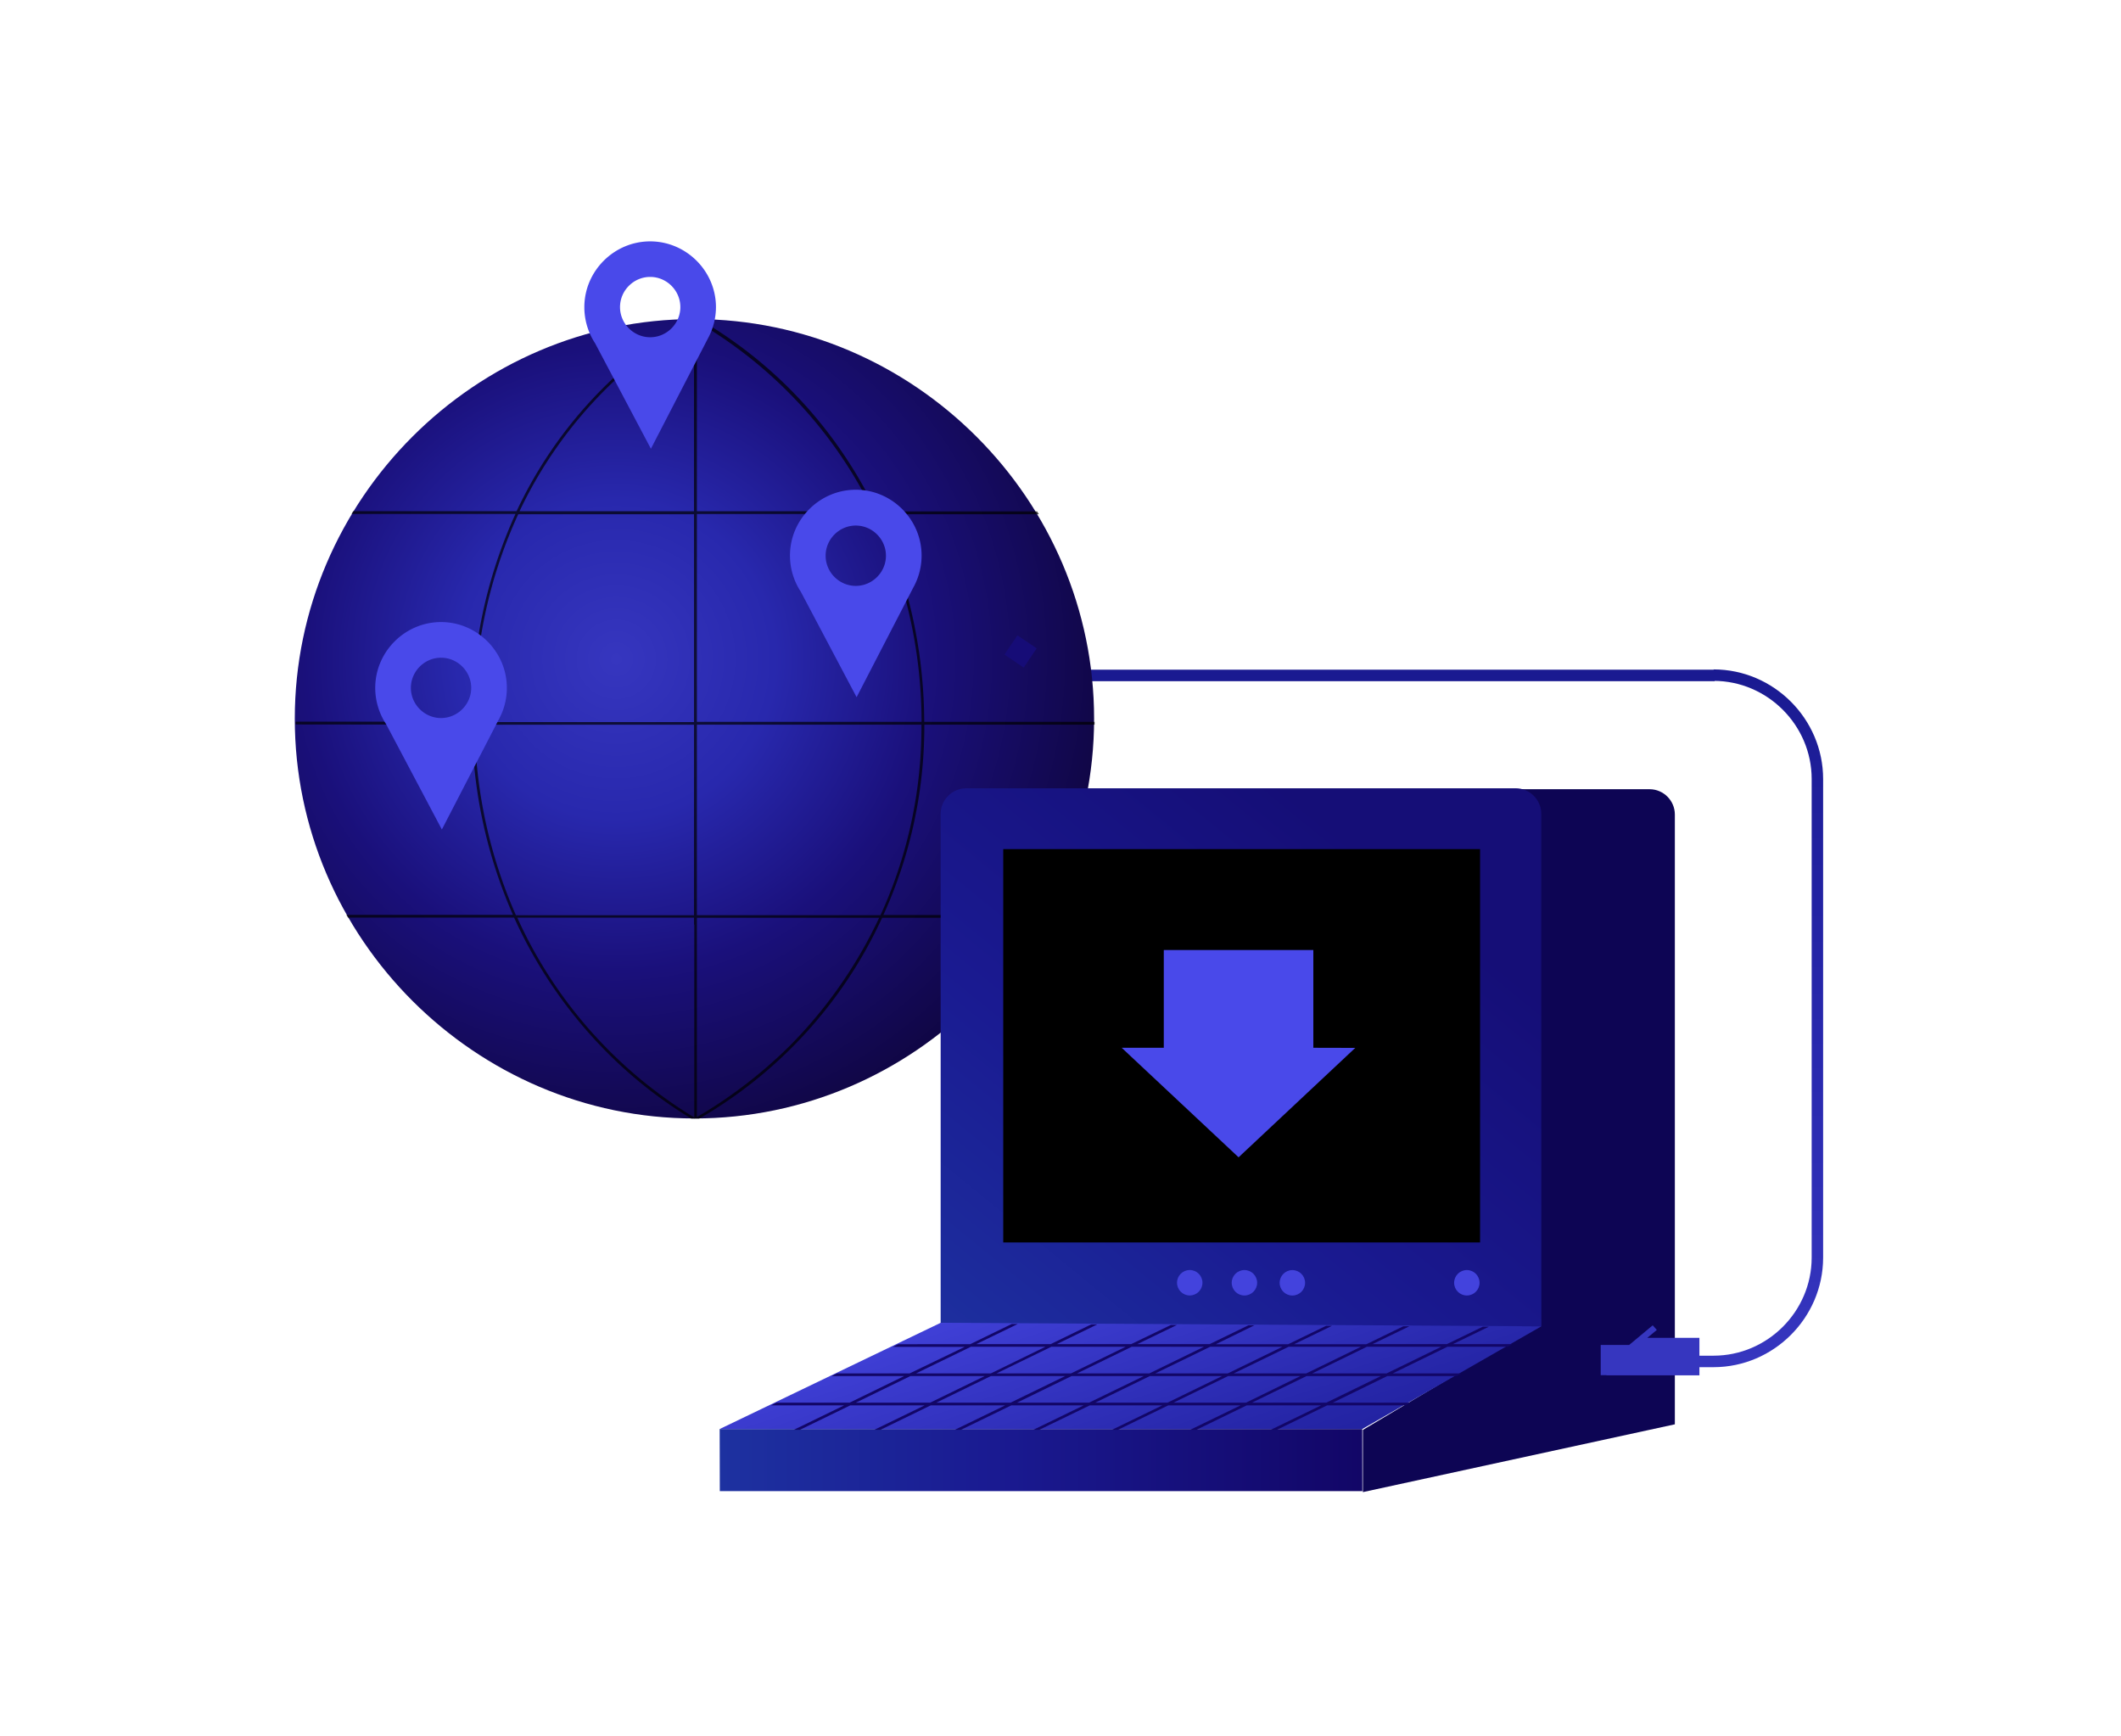 <?xml version="1.0" encoding="UTF-8"?> <svg xmlns="http://www.w3.org/2000/svg" viewBox="0 0 474 388" fill-rule="evenodd" clip-rule="evenodd" stroke-linejoin="round" stroke-miterlimit="2"><path fill="#1a1a91" d="M354.044 247.3l7.264-4.193 4.193 7.264-7.263 4.193z"></path><path d="M220.894 171.408a2.578 2.578 0 00-2.173 2.539c0 1.409 1.16 2.57 2.57 2.57a2.582 2.582 0 002.539-2.966 2.581 2.581 0 00-2.936-2.113M363.406 314.53a2.815 2.815 0 00-2.767-2.345 2.82 2.82 0 00-2.806 2.806 2.82 2.82 0 003.286 2.764 2.819 2.819 0 002.287-3.21" fill="#1a1a91" fill-rule="nonzero"></path><path fill="#1a1a91" d="M235.038 149.647h148.131v2.57H235.038z"></path><path d="M127.34 31.82h-.13C62.911 31.82 10 84.73 10 149.03c0 64.299 52.911 117.21 117.21 117.21 64.266 0 117.161-52.855 117.21-117.12v-.11c0-64.247-52.833-117.13-117.08-117.19z" fill="url(#_Radial1)" fill-rule="nonzero" transform="matrix(.762 0 0 .762 58.26 47.05)"></path><path d="M206.568 161.93h38.054v-.625h-38.077v-.137a110.558 110.558 0 00-10.377-46.259h36.003c-.13-.213-.267-.419-.396-.625h-35.928a100 100 0 00-19.061-27.09A98.365 98.365 0 00156.32 71.38h-1.593a97.18 97.18 0 00-39.282 42.85H78.93l-.374.618h36.637a107.394 107.394 0 00-9.66 46.282v.13H66.044v.625l39.435.046a108.511 108.511 0 009.15 42.5H77.414l.358.61h37.117a102.59 102.59 0 0021.082 30.444 98.492 98.492 0 0018.528 14.487h1.761a99.973 99.973 0 0040.884-44.894h36.377c.122-.203.236-.41.343-.617h-36.446c6.08-13.352 9.2-27.86 9.15-42.53zm-.61-.77v.138h-50.216v-46.434h39.648a108.586 108.586 0 0110.568 46.296zm-50.216-89.284a99.51 99.51 0 0139.358 42.362h-39.358V71.876zM134.873 87.46a97.015 97.015 0 0120.22-15.63v42.415h-38.992a97.19 97.19 0 0118.772-26.785zm-19.062 27.448h39.283v46.442H106.09v-.137a106.75 106.75 0 019.744-46.35l-.023.045zm-9.744 47.037h49.027v42.568H115.3a108.548 108.548 0 01-9.21-42.583l-.024.015zm9.539 43.117h39.488v1.525h.06v43.117a100.659 100.659 0 01-39.548-44.642zm60.79 28.73a104.149 104.149 0 01-20.654 15.829v-44.536h40.73a102.261 102.261 0 01-20.075 28.707zm29.531-71.862a101.258 101.258 0 01-9.15 42.568h-41.035V161.93h50.185z" fill-opacity=".7" fill-rule="nonzero"></path><path d="M281.823 176.333l-36.225 121.568h79.563v9.348l-20.586 12.275v13.9l69.72-15.15V182.006 182c0-3.093-2.543-5.639-5.635-5.643h-86.837v-.023z" fill="#0d0554" fill-rule="nonzero"></path><path d="M375.59 327.2H199.42V176.91c0-4.109 3.381-7.49 7.49-7.49H368.08c4.101 0 7.479 3.369 7.49 7.47l.02 150.31z" fill="url(#_Linear2)" fill-rule="nonzero" transform="matrix(.762 0 0 .762 58.26 47.05)"></path><path d="M224.203 189.738h106.562v87.896H224.203z"></path><circle cx="353.74" cy="314.43" r="3.73" fill="#4343dd" transform="matrix(.762 0 0 .762 58.26 47.05)"></circle><circle cx="302.57" cy="314.44" r="3.73" fill="#4343dd" transform="matrix(.762 0 0 .762 58.26 47.05)"></circle><circle cx="288.51" cy="314.43" r="3.73" fill="#4343dd" transform="matrix(.762 0 0 .762 58.26 47.05)"></circle><circle cx="272.47" cy="314.42" r="3.73" fill="#4343dd" transform="matrix(.762 0 0 .762 58.26 47.05)"></circle><path d="M134.65 375.53H323.1l-.03-18.21H134.61l.04 18.21z" fill="url(#_Linear3)" fill-rule="nonzero" transform="matrix(.762 0 0 .762 58.26 47.05)"></path><path d="M375.59 327.2l-176.15-1.04-64.83 31.16h188.46l52.52-30.12z" fill="url(#_Linear4)" fill-rule="nonzero" transform="matrix(.762 0 0 .762 58.26 47.05)"></path><path d="M336.918 300.95l1.045-.602h-13.244l8.013-3.888h-1.35l-8.043 3.896h-16.614l8.227-3.98h-1.35l-8.25 4.003h-16.149l8.471-4.11h-1.334l-8.463 4.11h-16.165l8.632-4.232h-1.35l-8.67 4.209h-16.163l8.86-4.278h-1.358l-8.875 4.278h-16.622l9.074-4.415h-1.357l-9.097 4.415h-16.614l9.295-4.506h-1.35l-9.31 4.521H200.75l-1.243.595h16.096l-12.314 5.932h-16.233l-1.25.595h16.255l-12.199 5.947h-16.355l-1.243.602h16.378l-11.239 5.46h1.365l11.246-5.46h16.622l-11.246 5.46h1.372l11.239-5.46h16.63l-11.247 5.46h1.372l11.247-5.46h16.172l-11.247 5.46h1.335l11.276-5.46h16.21l-11.246 5.46h1.334l11.24-5.46h16.156l-11.247 5.46h1.388l11.239-5.46h16.622l-11.247 5.46h1.373l11.215-5.46h17.537l1.045-.602h-17.323l12.199-5.947h15.493l1.045-.595h-15.318l12.2-5.947h13.464zm-48.95 0h16.157l-12.2 5.948h-16.202l12.245-5.947zm-17.536 0h16.156l-12.2 5.948h-16.202l12.246-5.947zm-17.537 0h16.156l-12.199 5.948h-16.157l12.2-5.947zm-17.964 0h16.622l-12.2 5.948h-16.652l12.23-5.947zm-17.971 0h16.667l-12.199 5.948h-16.713l12.245-5.947zm-9.096 12.49H191.25l12.2-5.947h16.613l-12.2 5.947zm17.963 0H209.23l12.199-5.947h16.622l-12.223 5.947zm17.537 0h-16.096l12.2-5.947h16.149l-12.253 5.947zm17.537 0h-16.142l12.2-5.947h16.156l-12.214 5.947zm17.536 0H262.25l12.2-5.947h16.156l-12.169 5.947zm17.964 0H279.78l12.2-5.947H308.6l-12.2 5.947zm13.473-6.542H293.26l12.2-5.947h16.613l-12.2 5.947z" fill="#120667" fill-rule="nonzero"></path><path fill="#2d1fb2" d="M276.048 230.502l2.962-.45.45 2.963-2.963.45z"></path><path fill="#160c77" d="M224.468 146.274l2.905-4.304 4.304 2.904-2.905 4.304z"></path><path d="M293.504 234.136V212.29h-33.42v21.845h-9.408l26.122 24.475 26.076-24.452-9.37-.023z" fill="#4949ea" fill-rule="nonzero"></path><path d="M426.13 339.18h-4.49v-3.37h4.49c15.756-.016 28.718-12.974 28.74-28.73V166.66c-.022-15.758-12.982-28.718-28.74-28.74v-3.36c17.601.022 32.078 14.499 32.1 32.1V307.1c-.033 17.594-14.506 32.058-32.1 32.08z" fill="url(#_Linear5)" fill-rule="nonzero" transform="matrix(.762 0 0 .762 58.26 47.05)"></path><path d="M368.141 298.945l2.128-1.761-.923-1.03-5.269 4.393h-6.35v6.74h1.31l-.038.038h20.785v-8.38h-11.643z" fill="#3636bf" fill-rule="nonzero"></path><path d="M160.004 68.62c-.013-8.059-6.649-14.684-14.708-14.684-8.068 0-14.708 6.64-14.708 14.708 0 2.856.832 5.652 2.394 8.043l12.482 23.59 12.68-24.528c.144-.267.29-.541.419-.816a14.721 14.721 0 001.44-6.313zm-14.708 6.74c-3.695-.003-6.733-3.045-6.733-6.74 0-3.697 3.043-6.74 6.74-6.74 3.698 0 6.74 3.043 6.74 6.74s-3.042 6.74-6.74 6.74h-.007zM113.272 153.711c0-8.068-6.64-14.708-14.707-14.708-8.069 0-14.708 6.64-14.708 14.708 0 2.866.838 5.67 2.409 8.067l12.482 23.583 12.68-24.52c.152-.268.29-.542.419-.817a14.599 14.599 0 001.425-6.313zm-14.707 6.74c-3.698 0-6.74-3.043-6.74-6.74s3.042-6.74 6.74-6.74c3.697 0 6.74 3.043 6.74 6.74s-3.043 6.74-6.74 6.74zM205.958 124.143c0-8.069-6.64-14.708-14.708-14.708-8.069 0-14.708 6.64-14.708 14.708 0 2.866.838 5.67 2.41 8.067l12.48 23.583 12.68-24.521c.153-.267.29-.541.42-.816a14.599 14.599 0 001.426-6.313zm-14.708 6.778c-3.698 0-6.74-3.043-6.74-6.74s3.042-6.74 6.74-6.74c3.697 0 6.74 3.043 6.74 6.74s-3.043 6.74-6.74 6.74z" fill="#4949ea" fill-rule="nonzero"></path><defs><linearGradient id="_Linear2" x1="0" y1="0" x2="1" y2="0" gradientUnits="userSpaceOnUse" gradientTransform="scale(193.8) rotate(-50.534 2.43 -.253)"><stop offset="0" stop-color="#1d31a0"></stop><stop offset=".47" stop-color="#1a1a91"></stop><stop offset="1" stop-color="#150e77"></stop></linearGradient><linearGradient id="_Linear3" x1="0" y1="0" x2="1" y2="0" gradientUnits="userSpaceOnUse" gradientTransform="translate(134.61 366.42) scale(188.49)"><stop offset="0" stop-color="#1d31a0"></stop><stop offset=".43" stop-color="#1a1a91"></stop><stop offset="1" stop-color="#120667"></stop></linearGradient><linearGradient id="_Linear4" x1="0" y1="0" x2="1" y2="0" gradientUnits="userSpaceOnUse" gradientTransform="matrix(30.17 95 -95 30.17 243.11 304.5)"><stop offset="0" stop-color="#4343dd"></stop><stop offset=".65" stop-color="#2626a8"></stop><stop offset="1" stop-color="#1a1a91"></stop></linearGradient><linearGradient id="_Linear5" x1="0" y1="0" x2="1" y2="0" gradientUnits="userSpaceOnUse" gradientTransform="matrix(0 -204.62 204.62 0 439.93 339.18)"><stop offset="0" stop-color="#3636bf"></stop><stop offset=".48" stop-color="#2828ad"></stop><stop offset="1" stop-color="#1a1a91"></stop></linearGradient><radialGradient id="_Radial1" cx="0" cy="0" r="1" gradientUnits="userSpaceOnUse" gradientTransform="scale(-166.24) rotate(65.23 .305 -.886)"><stop offset="0" stop-color="#3636bf"></stop><stop offset=".28" stop-color="#2828ad"></stop><stop offset=".55" stop-color="#1a107b"></stop><stop offset="1" stop-color="#0c022f"></stop></radialGradient></defs></svg> 